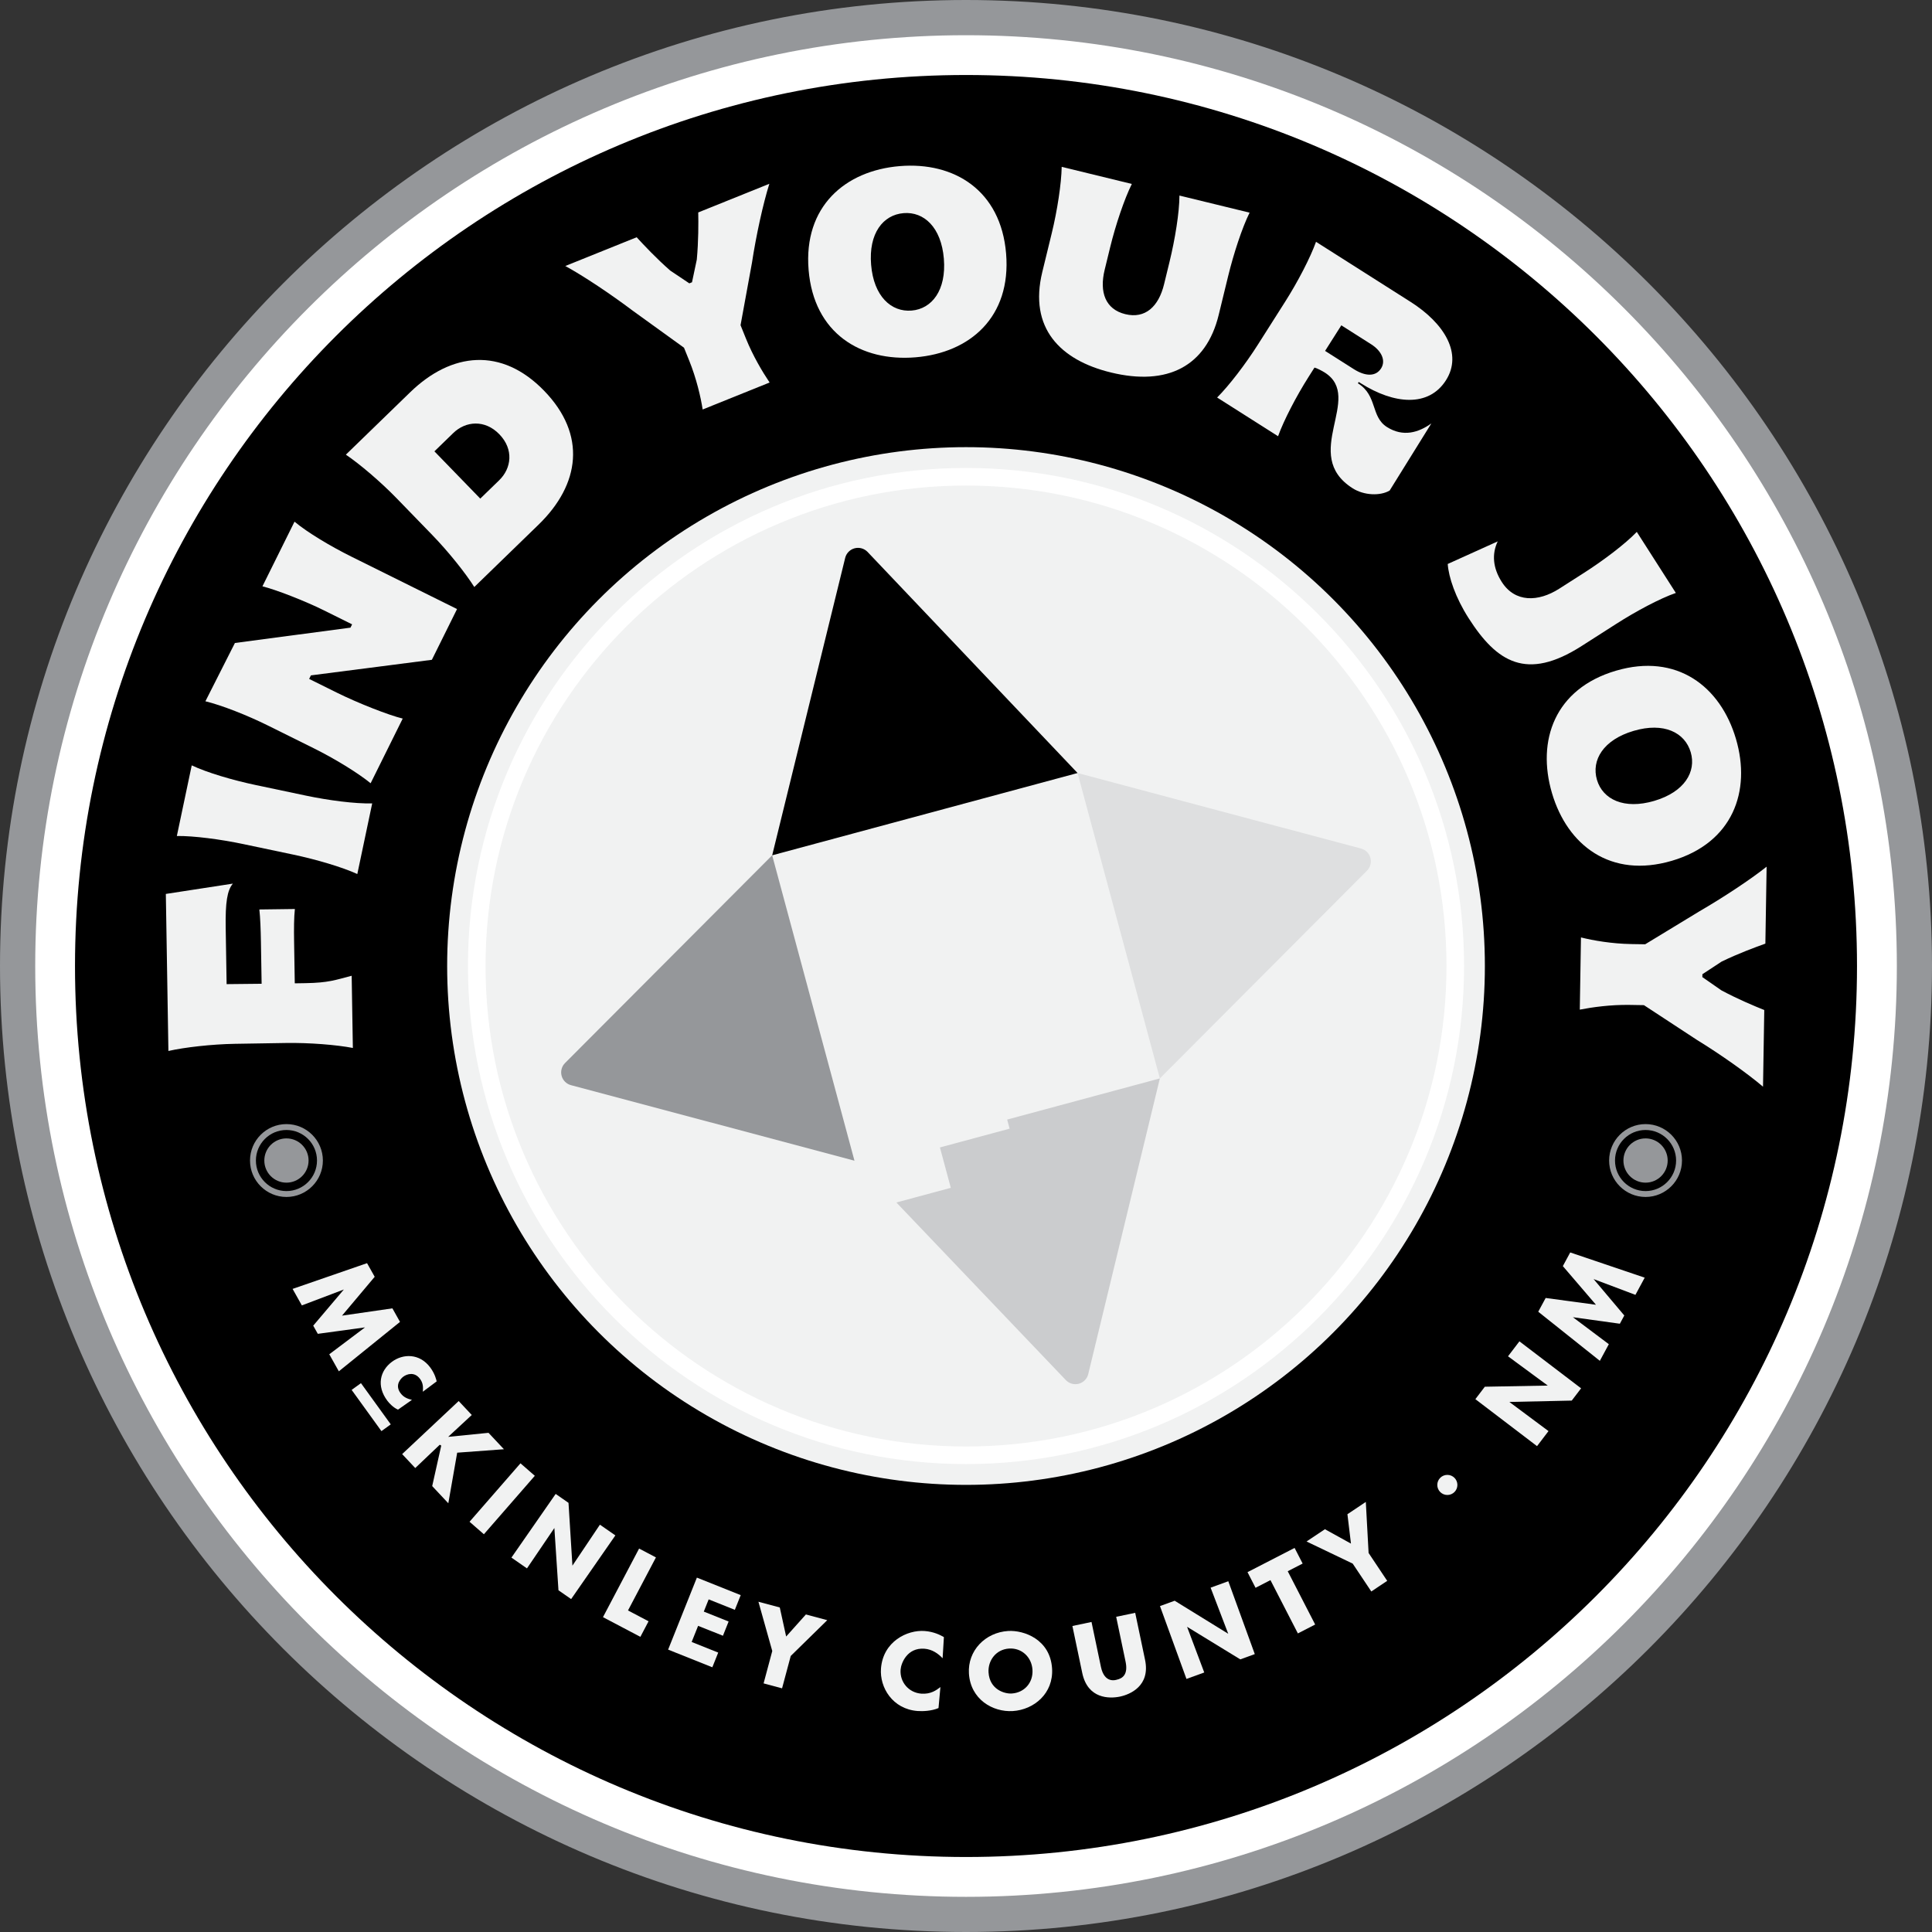 <?xml version="1.0" encoding="UTF-8"?><svg id="Layer_2" xmlns="http://www.w3.org/2000/svg" viewBox="0 0 576 576"><rect x="0" y="0" width="576" height="576" fill="#333333" stroke="none"/><g id="Components"><g id="_5214a309-153f-452a-8a12-7430e926b21d_6"><path d="m288.009,5.226C132.076,5.226,5.226,132.076,5.226,288.009s126.85,282.765,282.784,282.765,282.765-126.85,282.765-282.765S443.924,5.226,288.009,5.226Z" style="fill:#fff; stroke-width:0px;"/><path d="m553.641,288.01c0,146.706-118.925,265.631-265.631,265.631S22.36,434.716,22.36,288.01,141.303,22.359,288.01,22.359s265.631,118.944,265.631,265.65Z" style="stroke-width:0px;"/><path d="m288.01,0C129.194,0,0,129.194,0,288.01s129.194,287.99,288.01,287.99,287.99-129.194,287.99-287.99S446.806,0,288.01,0Zm0,565.519c-153.029,0-277.51-124.5-277.51-277.51S134.981,10.499,288.01,10.499s277.51,124.481,277.51,277.51-124.5,277.51-277.51,277.51Z" style="fill:#95979a; stroke-width:0px;"/><circle cx="288.005" cy="288.005" r="154.691" style="fill:#f1f2f2; stroke-width:0px;"/><path d="m407.557,259.578c.994-.997,1.381-2.449,1.015-3.809-.366-1.36-1.43-2.421-2.791-2.783l-84.519-22.519,24.534,91.047,61.762-61.936Z" style="fill:#dedfe0; stroke-width:0px;"/><path d="m168.453,316.936c-.994.997-1.381,2.449-1.015,3.809.366,1.36,1.43,2.421,2.791,2.783l84.519,22.519-24.534-91.047-61.762,61.936Z" style="fill:#95979a; stroke-width:0px;"/><path d="m258.589,164.485c-.997-.994-2.449-1.381-3.809-1.015-1.36.366-2.421,1.43-2.783,2.791l-21.782,88.739,91.047-24.534-62.673-65.982Z" style="stroke-width:0px;"/><path d="m300.272,333.781l.731,2.714-20.776,5.598,3.244,12.039-16.229,4.373,50.589,53.021c.997.994,2.449,1.381,3.809,1.015,1.36-.366,2.421-1.43,2.783-2.791l21.373-88.236-45.524,12.267Z" style="fill:#cbccce; stroke-width:0px;"/><path d="m288.005,436.496c-81.878,0-148.491-66.613-148.491-148.491s66.613-148.49,148.491-148.49,148.49,66.612,148.49,148.49-66.612,148.491-148.49,148.491Zm0-291.738c-78.987,0-143.248,64.26-143.248,143.247s64.261,143.248,143.248,143.248,143.247-64.261,143.247-143.248-64.26-143.247-143.247-143.247Z" style="fill:#fff; stroke-width:0px;"/><circle cx="85.401" cy="345.996" r="6.597" style="fill:#95979a; stroke-width:0px;"/><path d="m85.401,356.858c-5.989,0-10.862-4.872-10.862-10.862s4.872-10.862,10.862-10.862,10.862,4.872,10.862,10.862-4.872,10.862-10.862,10.862Zm0-19.968c-5.021,0-9.107,4.085-9.107,9.107s4.085,9.107,9.107,9.107,9.107-4.085,9.107-9.107-4.085-9.107-9.107-9.107Z" style="fill:#95979a; stroke-width:0px;"/><circle cx="490.6" cy="345.996" r="6.597" style="fill:#95979a; stroke-width:0px;"/><path d="m490.6,356.858c-5.989,0-10.862-4.872-10.862-10.862s4.872-10.862,10.862-10.862,10.862,4.872,10.862,10.862-4.872,10.862-10.862,10.862Zm0-19.968c-5.021,0-9.107,4.085-9.107,9.107s4.085,9.107,9.107,9.107,9.107-4.085,9.107-9.107-4.085-9.107-9.107-9.107Z" style="fill:#95979a; stroke-width:0px;"/><polygon points="116.992 390.069 101.971 392.24 111.712 380.659 109.431 376.595 87.233 384.269 89.995 389.188 102.518 384.446 93.383 395.231 94.749 397.663 108.821 395.743 98.169 403.759 101.019 408.839 119.256 394.106 116.992 390.069" style="fill:#f1f2f2; stroke-width:0px;"/><path d="m119.425,415.369c-1.952-2.613.362-4.595.801-4.922,1.111-.832,3.358-1.551,4.988.634.911,1.216.97,2.365.846,3.846l4.126-3.083c-.09-.458-.521-2.285-1.918-4.154-3.183-4.268-8.14-4.135-11.43-1.677-3.553,2.656-4.657,7.185-1.371,11.586.639.853,1.835,2.073,3.185,2.673l4.167-2.923c-1.267-.299-2.45-.722-3.392-1.98Z" style="fill:#f1f2f2; stroke-width:0px;"/><polygon points="150.239 432.071 145.644 427.176 133.613 428.378 140.652 421.857 136.749 417.699 119.896 433.518 123.799 437.676 131.109 430.728 131.55 430.98 128.855 443.063 133.66 448.181 136.304 433.098 150.239 432.071" style="fill:#f1f2f2; stroke-width:0px;"/><rect x="138.161" y="444.009" width="23.114" height="5.671" transform="translate(-285.535 266.178) rotate(-48.934)" style="fill:#f1f2f2; stroke-width:0px;"/><polygon points="178.857 454.56 170.66 466.78 169.493 448.054 165.666 445.395 152.477 464.377 157.11 467.595 165.279 455.556 166.499 474.12 170.277 476.744 183.464 457.762 178.857 454.56" style="fill:#f1f2f2; stroke-width:0px;"/><polygon points="190.54 461.68 179.77 482.132 190.918 488.002 193.36 483.364 187.23 480.136 195.559 464.322 190.54 461.68" style="fill:#f1f2f2; stroke-width:0px;"/><polygon points="199.192 491.812 212.374 497.077 214.125 492.693 206.21 489.532 208.132 484.72 215.534 487.676 217.227 483.435 209.825 480.478 211.281 476.834 219.082 479.95 220.833 475.566 207.765 470.346 199.192 491.812" style="fill:#f1f2f2; stroke-width:0px;"/><polygon points="234.381 487.908 232.48 479.243 226.115 477.537 230.241 492.225 227.655 501.879 233.161 503.354 235.749 493.7 246.635 483.033 240.268 481.328 234.381 487.908" style="fill:#f1f2f2; stroke-width:0px;"/><path d="m275.678,486.263c-5.196-.397-12.41,3.129-13.026,11.183-.428,5.618,3.42,12.095,10.905,12.666,1.575.119,4.208.002,6.246-.877l.569-6.26c-1.196.926-2.866,2.178-5.714,1.964-3.727-.285-6.441-3.444-6.156-7.171.142-1.881,1.936-6.618,7.114-6.222,2.334.178,4.122,1.478,5.409,2.84l.387-6.304c-1.053-.618-2.999-1.612-5.733-1.82Z" style="fill:#f1f2f2; stroke-width:0px;"/><path d="m300.557,486.257c-6.809.423-12.107,5.865-11.683,12.675.478,7.716,7.12,11.567,13.075,11.197,6.332-.395,12.168-5.269,11.713-12.677-.544-8.69-8.395-11.487-13.105-11.195Zm1.067,18.639c-2.153.135-6.585-1.201-6.904-6.297-.212-3.466,2.159-6.86,6.131-7.107,3.762-.236,6.734,2.561,6.966,6.323.243,3.913-2.473,6.852-6.193,7.081Z" style="fill:#f1f2f2; stroke-width:0px;"/><path d="m338.443,480.841l-5.671,1.19,2.799,13.351c.797,3.801-.82,5.027-2.715,5.424-.176.037-3.57,1.194-4.623-3.823l-2.812-13.412-5.699,1.196,2.938,14.011c1.631,7.759,8.105,7.696,11.249,7.038,2.93-.615,9.112-3.131,7.473-10.964l-2.938-14.011Z" style="fill:#f1f2f2; stroke-width:0px;"/><polygon points="360.929 473.342 366.182 487.087 350.212 477.238 345.832 478.83 353.729 500.553 359.03 498.626 353.909 485.008 369.778 494.72 374.098 493.148 366.202 471.425 360.929 473.342" style="fill:#f1f2f2; stroke-width:0px;"/><polygon points="388.365 466.154 385.966 461.493 371.928 468.717 374.326 473.378 378.77 471.092 386.947 486.983 392.099 484.332 383.921 468.441 388.365 466.154" style="fill:#f1f2f2; stroke-width:0px;"/><polygon points="407.199 447.781 401.717 451.44 402.774 460.205 395.009 455.916 389.529 459.575 403.288 466.166 408.836 474.478 413.577 471.312 408.03 463 407.199 447.781" style="fill:#f1f2f2; stroke-width:0px;"/><polygon points="449.596 404.363 461.444 413.089 442.684 413.433 439.861 417.14 458.246 431.149 461.664 426.663 449.996 417.973 468.594 417.567 471.382 413.909 452.995 399.901 449.596 404.363" style="fill:#f1f2f2; stroke-width:0px;"/><polygon points="490.346 380.919 468.14 373.4 465.941 377.474 475.817 389 460.82 386.973 458.607 391.073 476.973 405.715 479.651 400.75 468.941 392.71 482.938 394.652 484.263 392.197 475.108 381.338 487.58 386.045 490.346 380.919" style="fill:#f1f2f2; stroke-width:0px;"/><rect x="108.953" y="411.933" width="3.431" height="15.166" transform="translate(-224.794 144.369) rotate(-35.863)" style="fill:#f1f2f2; stroke-width:0px;"/><circle cx="431.506" cy="442.713" r="2.997" style="fill:#f1f2f2; stroke-width:0px;"/><path d="m85.293,310.952l-15.24.249c-6.914.114-14.991,1.033-19.846,2.133l-.765-46.82,19.987-3.076c-1.697,1.991-2.266,5.615-2.14,13.236l.273,16.731,10.436-.11-.206-12.489c-.06-3.693-.197-7.226-.471-9.659l10.592-.139c-.273,2.44-.294,5.976-.234,9.67l.204,12.489,3.222-.052c6.833-.112,8.889-.947,13.741-2.206l.354,21.525c-4.887-.941-12.993-1.594-19.904-1.482Z" style="fill:#f1f2f2; stroke-width:0px;"/><path d="m87.439,254.792l-14.911-3.142c-6.764-1.426-14.809-2.479-19.802-2.408l4.438-21.059c4.522,2.157,12.31,4.44,19.074,5.866l14.911,3.142c6.764,1.426,14.809,2.479,19.818,2.329l-4.438,21.061c-4.539-2.081-12.327-4.363-19.09-5.789Z" style="fill:#f1f2f2; stroke-width:0px;"/><path d="m93.498,223.062l-13.653-6.773c-6.191-3.07-13.754-6.034-18.606-7.213l8.798-17.38,34.448-4.571.488-.986-8.373-4.154c-5.913-2.932-14.529-6.242-18.361-7.177l9.565-19.281c3.839,3.218,10.807,7.378,17,10.45l31.455,15.603-7.505,15.13-36.063,4.646-.524,1.055,8.164,4.049c6.403,3.177,15.653,6.801,19.732,7.772l-9.565,19.281c-3.875-3.151-10.809-7.38-17-10.45Z" style="fill:#f1f2f2; stroke-width:0px;"/><path d="m128.863,159.491l-10.611-10.936c-4.814-4.96-11.011-10.218-15.135-13.002l19.163-18.598c12.344-11.979,27.254-13.532,39.944-.455,12.746,13.133,10.691,27.933-1.654,39.912l-19.163,18.598c-2.659-4.206-7.729-10.559-12.544-15.519Zm19.964-16.31c3.664-3.555,4.414-9.209.039-13.719-4.322-4.453-10.051-3.927-13.715-.372l-5.636,5.471,13.674,14.091,5.638-5.471Z" style="fill:#f1f2f2; stroke-width:0px;"/><path d="m205.482,107.522l-1.557-3.861-15.284-11.032c-6.444-4.855-14.568-10.304-20.104-13.324l21.273-8.571c2.106,2.285,5.837,6.285,10.016,9.937l5.684,3.807.802-.324,1.427-6.755c.511-5.456.497-10.956.431-14.063l21.201-8.542c-1.897,6.014-3.972,15.573-5.178,23.511l-3.409,18.65,1.586,3.933c2.114,5.245,4.971,10.022,7.079,13.153l-19.963,8.043c-.578-3.746-1.861-9.242-4.004-14.56Z" style="fill:#f1f2f2; stroke-width:0px;"/><path d="m241.074,80.464c-1.558-18.871,10.88-29.594,27.168-30.939,16.208-1.338,30.157,7.208,31.713,26.079,1.563,18.95-10.802,29.587-27.012,30.925-16.286,1.343-30.307-7.118-31.87-26.066Zm40.326-3.328c-.776-9.396-5.972-14.091-12.003-13.593-6.107.504-10.463,5.987-9.687,15.384.774,9.396,5.977,14.169,12.084,13.665,6.03-.497,10.379-6.058,9.605-15.456Z" style="fill:#f1f2f2; stroke-width:0px;"/><path d="m310.749,81.082l2.829-11.601c1.636-6.717,2.866-14.745,2.952-19.737l20.91,5.098c-2.222,4.472-4.825,12.166-6.461,18.881l-1.638,6.717c-1.619,6.639.202,11.772,6.155,13.224,5.953,1.452,9.933-2.267,11.552-8.908l1.636-6.715c1.638-6.717,2.944-14.725,2.952-19.737l20.912,5.098c-2.222,4.472-4.749,12.183-6.388,18.9l-2.827,11.599c-3.722,15.264-15.214,21.276-32.155,17.146-15.111-3.685-24.503-13.252-20.429-29.964Z" style="fill:#f1f2f2; stroke-width:0px;"/><path d="m394.96,111.069c-.795-.505-2.405-1.34-3.063-1.479l-1.727,2.719c-3.707,5.835-7.447,13.046-9.13,17.745l-18.171-11.54c3.541-3.521,8.476-9.973,12.181-15.809l8.171-12.865c3.707-5.835,7.449-13.044,9.132-17.746l28.183,17.9c10.146,6.445,15.576,15.479,10.563,23.369-5.138,8.09-15.466,7.207-25.413.889l-.598-.379-.252.398.133.085c5.702,3.622,3.684,9.879,8.524,12.953,4.842,3.074,9.473,1.642,13.248-1.077l-12.436,20.02c-2.818,1.654-7.639,1.477-11.021-.671-15.783-10.025,3.477-27.012-8.326-34.512Zm8.652-1.019c3.447,2.19,6.545,2.297,8.146-.224,1.473-2.321.146-5.212-2.972-7.192l-8.886-5.643-4.843,7.625,8.555,5.434Z" style="fill:#f1f2f2; stroke-width:0px;"/><path d="m431.619,168.141l14.905-6.734c-1.792,3.757-1.458,7.926,1.209,12.097,3.938,6.157,10.848,6.025,17.137,2.004l7.348-4.698c5.825-3.725,12.302-8.616,15.771-12.233l11.642,18.202c-4.739,1.632-11.894,5.462-17.719,9.189l-10.392,6.646c-16.415,10.499-25.286,4.794-33.668-8.311-3.937-6.156-5.957-12.231-6.232-16.16Z" style="fill:#f1f2f2; stroke-width:0px;"/><path d="m481.75,199.971c18.157-5.355,31.178,4.644,35.799,20.314,4.599,15.595-.934,30.987-19.09,36.342-18.234,5.376-31.157-4.571-35.756-20.166-4.622-15.67.814-31.112,19.047-36.49Zm11.442,38.8c9.041-2.666,12.583-8.706,10.873-14.508-1.734-5.877-7.986-9.028-17.027-6.362-9.041,2.666-12.658,8.729-10.925,14.606,1.71,5.8,8.038,8.931,17.079,6.264Z" style="fill:#f1f2f2; stroke-width:0px;"/><path d="m486.323,281.46l4.163.067,16.112-9.793c6.981-4.051,15.161-9.417,20.097-13.343l-.374,22.938c-2.925,1.052-8.064,2.932-13.055,5.364l-5.718,3.757-.015.864,5.673,3.942c4.829,2.595,9.902,4.721,12.789,5.868l-.374,22.859c-4.805-4.085-12.806-9.716-19.652-13.915l-15.859-10.396-4.242-.069c-5.656-.094-11.168.681-14.873,1.407l.352-21.525c3.679.924,9.241,1.88,14.976,1.974Z" style="fill:#f1f2f2; stroke-width:0px;"/></g></g></svg>